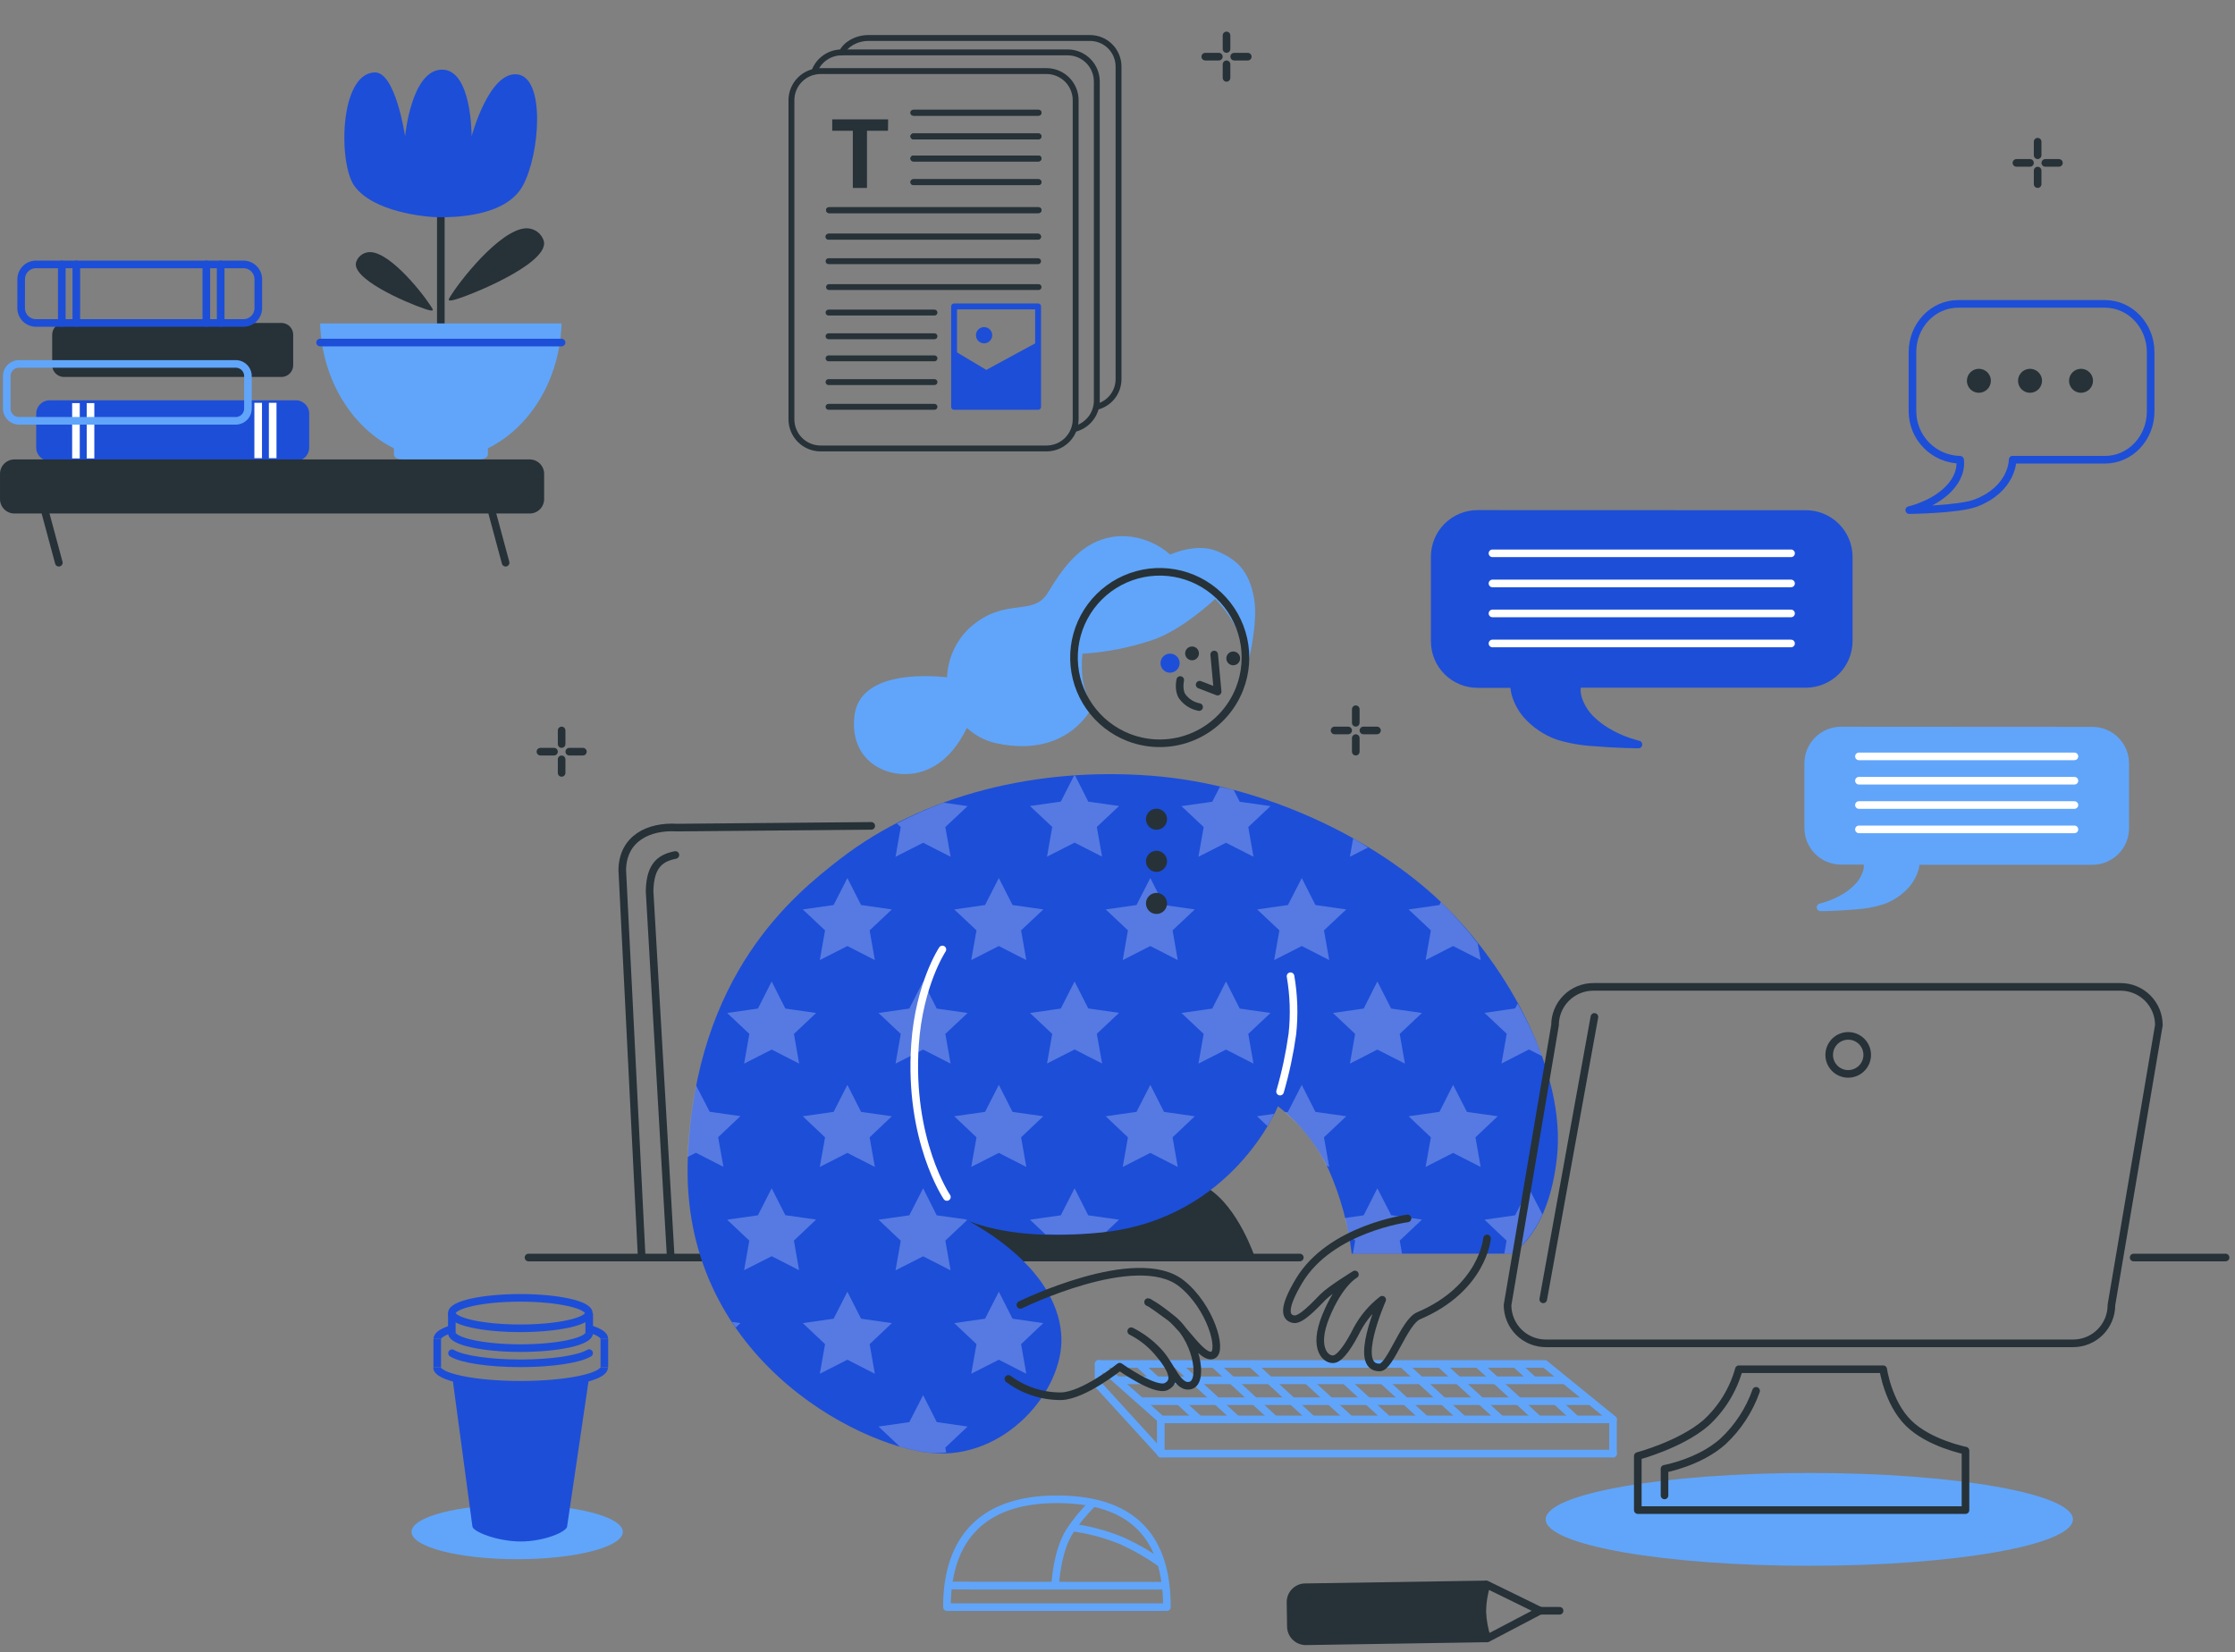 <svg width="353" height="261" viewBox="0 0 353 261" fill="none" xmlns="http://www.w3.org/2000/svg">
<rect x="0" y="0" width="353" height="261" fill="#808080" stroke="none"/>
<g clip-path="url(#clip0_6484_2348)">
<path d="M244.129 239.987C244.129 235.937 262.755 232.656 285.761 232.656C308.768 232.656 327.4 235.937 327.4 239.987C327.4 244.036 308.774 247.323 285.761 247.323C262.749 247.323 244.129 244.03 244.129 239.987Z" fill="#60A5FA"/>
<path d="M83.473 198.629H205.294" stroke="#263238" stroke-width="1.202" stroke-linecap="round" stroke-linejoin="round"/>
<path d="M336.988 198.629H351.511" stroke="#263238" stroke-width="1.202" stroke-linecap="round" stroke-linejoin="round"/>
<path d="M193.719 5.596V7.741" stroke="#263238" stroke-width="1.202" stroke-linecap="round" stroke-linejoin="round"/>
<path d="M193.719 10.156V12.301" stroke="#263238" stroke-width="1.202" stroke-linecap="round" stroke-linejoin="round"/>
<path d="M190.363 8.949H192.508" stroke="#263238" stroke-width="1.202" stroke-linecap="round" stroke-linejoin="round"/>
<path d="M194.93 8.949H197.075" stroke="#263238" stroke-width="1.202" stroke-linecap="round" stroke-linejoin="round"/>
<path d="M321.828 22.383V24.522" stroke="#263238" stroke-width="1.202" stroke-linecap="round" stroke-linejoin="round"/>
<path d="M321.828 26.943V29.082" stroke="#263238" stroke-width="1.202" stroke-linecap="round" stroke-linejoin="round"/>
<path d="M318.477 25.73H320.622" stroke="#263238" stroke-width="1.202" stroke-linecap="round" stroke-linejoin="round"/>
<path d="M323.035 25.73H325.192" stroke="#263238" stroke-width="1.202" stroke-linecap="round" stroke-linejoin="round"/>
<path d="M88.703 115.377V117.522" stroke="#263238" stroke-width="1.202" stroke-linecap="round" stroke-linejoin="round"/>
<path d="M88.703 119.936V122.081" stroke="#263238" stroke-width="1.202" stroke-linecap="round" stroke-linejoin="round"/>
<path d="M85.356 118.729H87.501" stroke="#263238" stroke-width="1.202" stroke-linecap="round" stroke-linejoin="round"/>
<path d="M89.914 118.729H92.065" stroke="#263238" stroke-width="1.202" stroke-linecap="round" stroke-linejoin="round"/>
<path d="M214.133 112.023V114.168" stroke="#263238" stroke-width="1.202" stroke-linecap="round" stroke-linejoin="round"/>
<path d="M214.133 116.582V118.727" stroke="#263238" stroke-width="1.202" stroke-linecap="round" stroke-linejoin="round"/>
<path d="M210.785 115.377H212.93" stroke="#263238" stroke-width="1.202" stroke-linecap="round" stroke-linejoin="round"/>
<path d="M215.34 115.377H217.485" stroke="#263238" stroke-width="1.202" stroke-linecap="round" stroke-linejoin="round"/>
<path d="M233.36 80.572C232.392 80.572 231.433 80.762 230.539 81.133C229.644 81.503 228.832 82.047 228.148 82.733C227.464 83.418 226.922 84.232 226.554 85.127C226.185 86.023 225.997 86.982 226 87.951V101.283C225.999 102.25 226.189 103.208 226.559 104.101C226.928 104.994 227.47 105.806 228.154 106.49C228.838 107.173 229.649 107.715 230.543 108.085C231.436 108.455 232.394 108.645 233.36 108.644H238.564C238.59 109.011 238.652 109.376 238.75 109.731C239.113 111.03 239.753 112.235 240.625 113.264C242.033 114.865 243.823 116.085 245.828 116.809C247.761 117.405 249.762 117.758 251.782 117.861C253.296 117.999 254.907 118.083 256.529 118.143L258.71 118.197C258.869 118.215 259.029 118.168 259.154 118.068C259.279 117.968 259.359 117.822 259.377 117.662C259.395 117.503 259.348 117.343 259.248 117.218C259.147 117.093 259.002 117.013 258.842 116.995L258.446 116.881C258.121 116.791 257.749 116.677 257.358 116.545C256.218 116.152 255.122 115.641 254.09 115.019C253.275 114.54 252.518 113.967 251.836 113.312C250.91 112.449 250.219 111.363 249.83 110.158C249.676 109.66 249.619 109.138 249.661 108.62H285.219C287.174 108.621 289.048 107.847 290.432 106.467C291.816 105.087 292.594 103.214 292.598 101.259V87.951C292.594 85.996 291.816 84.123 290.432 82.743C289.048 81.363 287.174 80.589 285.219 80.59L233.36 80.572Z" fill="#1D4ED8"/>
<path d="M290.772 114.789C289.239 114.789 287.769 115.398 286.685 116.482C285.601 117.566 284.992 119.036 284.992 120.569V130.784C284.992 132.317 285.601 133.788 286.685 134.873C287.769 135.958 289.239 136.568 290.772 136.57H294.377C294.396 136.904 294.357 137.24 294.263 137.561C293.972 138.46 293.455 139.269 292.761 139.91C292.251 140.408 291.684 140.843 291.073 141.208C290.29 141.679 289.46 142.068 288.597 142.368C288.297 142.476 287.996 142.566 287.768 142.632L287.468 142.71C287.389 142.72 287.313 142.745 287.243 142.785C287.174 142.824 287.114 142.877 287.065 142.939C287.016 143.002 286.98 143.074 286.959 143.151C286.938 143.227 286.932 143.307 286.942 143.386C286.952 143.465 286.977 143.541 287.016 143.61C287.056 143.68 287.108 143.74 287.171 143.789C287.234 143.838 287.306 143.874 287.382 143.895C287.459 143.916 287.539 143.922 287.618 143.912C287.702 143.912 288.82 143.912 289.27 143.876C290.514 143.834 291.77 143.756 292.935 143.654C294.49 143.57 296.028 143.292 297.514 142.824C299.071 142.27 300.461 141.327 301.551 140.085C302.236 139.281 302.742 138.341 303.036 137.327C303.094 137.086 303.132 136.841 303.15 136.594H330.488C332.022 136.592 333.492 135.982 334.576 134.897C335.659 133.812 336.268 132.341 336.268 130.808V120.593C336.268 119.06 335.659 117.59 334.575 116.506C333.491 115.422 332.021 114.813 330.488 114.813L290.772 114.789Z" fill="#60A5FA"/>
<path d="M317.951 72.617H332.467C336.457 72.617 339.677 69.204 339.677 64.992V55.619C339.677 51.413 336.445 48 332.467 48H309.269C305.279 48 302.059 51.413 302.059 55.619V64.992C302.071 66.991 302.862 68.906 304.265 70.33C305.668 71.754 307.571 72.574 309.569 72.617" stroke="#1D4ED8" stroke-width="1.202" stroke-linecap="round" stroke-linejoin="round"/>
<path d="M309.58 72.761C309.58 72.761 310.049 74.978 307.615 77.376C305.182 79.773 301.547 80.572 301.547 80.572C301.547 80.572 309.358 80.494 312.086 79.449C317.914 77.19 317.884 72.617 317.884 72.617" stroke="#1D4ED8" stroke-width="1.202" stroke-linecap="round" stroke-linejoin="round"/>
<path d="M330.574 60.148C330.574 59.774 330.463 59.408 330.255 59.097C330.047 58.786 329.752 58.543 329.406 58.4C329.06 58.257 328.68 58.219 328.312 58.292C327.945 58.365 327.608 58.545 327.343 58.81C327.079 59.075 326.898 59.412 326.825 59.779C326.752 60.146 326.79 60.527 326.933 60.873C327.076 61.219 327.319 61.514 327.63 61.722C327.941 61.93 328.307 62.041 328.682 62.041C329.183 62.04 329.664 61.84 330.018 61.485C330.373 61.13 330.573 60.65 330.574 60.148Z" fill="#263238"/>
<path d="M322.52 60.148C322.52 59.774 322.409 59.408 322.201 59.097C321.993 58.786 321.697 58.543 321.351 58.4C321.005 58.257 320.625 58.219 320.258 58.292C319.891 58.365 319.553 58.545 319.289 58.81C319.024 59.075 318.844 59.412 318.771 59.779C318.698 60.146 318.735 60.527 318.878 60.873C319.022 61.219 319.264 61.514 319.576 61.722C319.887 61.93 320.253 62.041 320.627 62.041C321.129 62.04 321.609 61.84 321.964 61.485C322.318 61.13 322.518 60.65 322.52 60.148Z" fill="#263238"/>
<path d="M314.442 60.148C314.442 59.774 314.331 59.408 314.123 59.097C313.915 58.786 313.619 58.543 313.273 58.4C312.927 58.257 312.547 58.219 312.18 58.292C311.813 58.365 311.475 58.545 311.211 58.81C310.946 59.075 310.766 59.412 310.693 59.779C310.62 60.146 310.657 60.527 310.8 60.873C310.944 61.219 311.186 61.514 311.497 61.722C311.809 61.93 312.175 62.041 312.549 62.041C313.05 62.04 313.531 61.84 313.885 61.485C314.24 61.13 314.44 60.65 314.442 60.148Z" fill="#263238"/>
<path d="M235.723 87.398H282.883" stroke="white" stroke-width="1.202" stroke-linecap="round" stroke-linejoin="round"/>
<path d="M235.723 92.156H282.883" stroke="white" stroke-width="1.202" stroke-linecap="round" stroke-linejoin="round"/>
<path d="M235.723 96.893H282.883" stroke="white" stroke-width="1.202" stroke-linecap="round" stroke-linejoin="round"/>
<path d="M235.723 101.637H282.883" stroke="white" stroke-width="1.202" stroke-linecap="round" stroke-linejoin="round"/>
<path d="M293.602 119.473H327.639" stroke="white" stroke-width="1.202" stroke-linecap="round" stroke-linejoin="round"/>
<path d="M293.602 123.316H327.639" stroke="white" stroke-width="1.202" stroke-linecap="round" stroke-linejoin="round"/>
<path d="M293.602 127.156H327.639" stroke="white" stroke-width="1.202" stroke-linecap="round" stroke-linejoin="round"/>
<path d="M293.602 131.002H327.639" stroke="white" stroke-width="1.202" stroke-linecap="round" stroke-linejoin="round"/>
<path d="M140.251 20.657H136.933V29.686H134.698V20.657H131.445V18.85H140.274L140.251 20.657Z" fill="#263238"/>
<path d="M125 15.832C125 14.611 125.485 13.44 126.347 12.577C127.21 11.713 128.38 11.228 129.6 11.227H165.287C166.508 11.227 167.68 11.712 168.543 12.575C169.407 13.439 169.892 14.61 169.892 15.832V66.23C169.892 67.451 169.407 68.622 168.543 69.486C167.68 70.349 166.508 70.835 165.287 70.835H129.6C128.38 70.833 127.21 70.348 126.347 69.484C125.485 68.621 125 67.45 125 66.23V15.832Z" stroke="#263238" stroke-width="0.929" stroke-linecap="round" stroke-linejoin="round"/>
<path d="M128.621 11.291C128.946 10.406 129.534 9.643 130.307 9.103C131.08 8.564 132 8.275 132.943 8.275H168.634C169.854 8.277 171.024 8.762 171.887 9.626C172.75 10.489 173.234 11.66 173.234 12.88V63.279C173.234 64.308 172.889 65.308 172.254 66.118C171.618 66.928 170.73 67.502 169.731 67.749" stroke="#263238" stroke-width="0.929" stroke-linecap="round" stroke-linejoin="round"/>
<path d="M132.961 8.277C133.607 6.98 135.252 6 137.194 6H172.156C173.351 6 174.498 6.475 175.343 7.32C176.188 8.165 176.663 9.312 176.663 10.507V59.883C176.664 60.891 176.327 61.871 175.705 62.664C175.083 63.458 174.213 64.02 173.234 64.26" stroke="#263238" stroke-width="0.929" stroke-linecap="round" stroke-linejoin="round"/>
<path d="M150.77 55.433L155.779 58.425L160.305 55.967L163.879 54.029L163.911 64.145L150.668 64.108L150.77 55.433Z" fill="#1D4ED8"/>
<path d="M150.691 48.398H163.958V64.262H150.691V48.398Z" stroke="#1D4ED8" stroke-width="0.929" stroke-linecap="round" stroke-linejoin="round"/>
<path d="M154.145 52.947C154.145 52.693 154.22 52.445 154.361 52.234C154.502 52.023 154.702 51.859 154.936 51.762C155.171 51.665 155.428 51.639 155.677 51.689C155.926 51.738 156.155 51.86 156.334 52.04C156.513 52.219 156.635 52.448 156.685 52.696C156.734 52.945 156.709 53.203 156.612 53.437C156.515 53.672 156.35 53.872 156.14 54.013C155.929 54.154 155.681 54.229 155.427 54.229C155.087 54.229 154.761 54.094 154.52 53.853C154.28 53.613 154.145 53.287 154.145 52.947Z" fill="#1D4ED8"/>
<path d="M130.938 33.195H164.027" stroke="#263238" stroke-width="0.929" stroke-linecap="round" stroke-linejoin="round"/>
<path d="M130.863 37.387H163.957" stroke="#263238" stroke-width="0.929" stroke-linecap="round" stroke-linejoin="round"/>
<path d="M130.938 45.344H164.027" stroke="#263238" stroke-width="0.929" stroke-linecap="round" stroke-linejoin="round"/>
<path d="M130.938 33.195H164.027" stroke="#263238" stroke-width="0.929" stroke-linecap="round" stroke-linejoin="round"/>
<path d="M130.863 37.387H163.957" stroke="#263238" stroke-width="0.929" stroke-linecap="round" stroke-linejoin="round"/>
<path d="M144.266 25.035H164.023" stroke="#263238" stroke-width="0.929" stroke-linecap="round" stroke-linejoin="round"/>
<path d="M144.266 28.773H164.023" stroke="#263238" stroke-width="0.929" stroke-linecap="round" stroke-linejoin="round"/>
<path d="M144.266 25.035H164.023" stroke="#263238" stroke-width="0.929" stroke-linecap="round" stroke-linejoin="round"/>
<path d="M144.266 28.773H164.023" stroke="#263238" stroke-width="0.929" stroke-linecap="round" stroke-linejoin="round"/>
<path d="M144.266 17.805H164.023" stroke="#263238" stroke-width="0.929" stroke-linecap="round" stroke-linejoin="round"/>
<path d="M144.266 21.543H164.023" stroke="#263238" stroke-width="0.929" stroke-linecap="round" stroke-linejoin="round"/>
<path d="M144.266 17.805H164.023" stroke="#263238" stroke-width="0.929" stroke-linecap="round" stroke-linejoin="round"/>
<path d="M144.266 21.543H164.023" stroke="#263238" stroke-width="0.929" stroke-linecap="round" stroke-linejoin="round"/>
<path d="M130.863 56.602H147.591" stroke="#263238" stroke-width="0.929" stroke-linecap="round" stroke-linejoin="round"/>
<path d="M130.863 60.353H147.591" stroke="#263238" stroke-width="0.929" stroke-linecap="round" stroke-linejoin="round"/>
<path d="M130.863 64.26H147.591" stroke="#263238" stroke-width="0.929" stroke-linecap="round" stroke-linejoin="round"/>
<path d="M130.863 49.371H147.591" stroke="#263238" stroke-width="0.929" stroke-linecap="round" stroke-linejoin="round"/>
<path d="M130.863 53.115H147.591" stroke="#263238" stroke-width="0.929" stroke-linecap="round" stroke-linejoin="round"/>
<path d="M130.863 41.254H163.957" stroke="#263238" stroke-width="0.929" stroke-linecap="round" stroke-linejoin="round"/>
<path d="M186.281 221.346L189.514 224.308" stroke="#60A5FA" stroke-width="1.202" stroke-linejoin="round"/>
<path d="M179.793 215.381L182.563 217.916" stroke="#60A5FA" stroke-width="1.202" stroke-linejoin="round"/>
<path d="M185.75 215.393L195.364 224.231" stroke="#60A5FA" stroke-width="1.202" stroke-linejoin="round"/>
<path d="M191.727 215.414L201.286 224.192" stroke="#60A5FA" stroke-width="1.202" stroke-linejoin="round"/>
<path d="M197.488 215.242L207.102 224.075" stroke="#60A5FA" stroke-width="1.202" stroke-linejoin="round"/>
<path d="M206.336 217.891L213.15 224.133" stroke="#60A5FA" stroke-width="1.202" stroke-linejoin="round"/>
<path d="M212.277 217.879L218.947 223.996" stroke="#60A5FA" stroke-width="1.202" stroke-linejoin="round"/>
<path d="M218.312 217.951L225.006 224.086" stroke="#60A5FA" stroke-width="1.202" stroke-linejoin="round"/>
<path d="M221.492 215.414L231.034 224.156" stroke="#60A5FA" stroke-width="1.202" stroke-linejoin="round"/>
<path d="M227.516 215.477L236.877 224.039" stroke="#60A5FA" stroke-width="1.202" stroke-linejoin="round"/>
<path d="M233.578 215.58L242.879 224.106" stroke="#60A5FA" stroke-width="1.202" stroke-linejoin="round"/>
<path d="M245.793 221.322L248.755 224.032" stroke="#60A5FA" stroke-width="1.202" stroke-linejoin="round"/>
<path d="M239.367 215.422L242.113 217.939" stroke="#60A5FA" stroke-width="1.202" stroke-linejoin="round"/>
<path d="M176.488 218.023H247.124" stroke="#60A5FA" stroke-width="1.202" stroke-linejoin="round"/>
<path d="M180.148 221.322H251.198" stroke="#60A5FA" stroke-width="1.202" stroke-linejoin="round"/>
<path d="M173.516 215.439H243.989L254.762 224.194H183.4L173.516 215.439Z" stroke="#60A5FA" stroke-width="1.202" stroke-linecap="round" stroke-linejoin="round"/>
<path d="M254.762 229.602H183.399L173.527 218.787" stroke="#60A5FA" stroke-width="1.202" stroke-linecap="round" stroke-linejoin="round"/>
<path d="M173.516 215.439V218.786" stroke="#60A5FA" stroke-width="1.202" stroke-linecap="round" stroke-linejoin="round"/>
<path d="M183.34 224.193V229.601" stroke="#60A5FA" stroke-width="1.202" stroke-linecap="round" stroke-linejoin="round"/>
<path d="M254.762 224.193V229.601" stroke="#60A5FA" stroke-width="1.202" stroke-linecap="round" stroke-linejoin="round"/>
<path d="M246.323 254.424H243.367" stroke="#263238" stroke-width="1.202" stroke-linecap="round" stroke-linejoin="round"/>
<path d="M234.867 249.66C234.071 252.861 234.122 256.213 235.017 259.388L206.177 259.844C205.395 259.827 204.652 259.502 204.11 258.939C203.567 258.376 203.269 257.622 203.28 256.84L203.226 253.205C203.207 252.818 203.264 252.431 203.394 252.066C203.524 251.701 203.725 251.365 203.985 251.078C204.245 250.791 204.559 250.557 204.91 250.391C205.26 250.225 205.639 250.13 206.026 250.111L234.867 249.66Z" fill="#263238"/>
<path d="M234.798 250.277L243.246 254.411L234.894 258.797C234.431 257.42 234.168 255.983 234.113 254.531C234.134 253.088 234.365 251.655 234.798 250.277Z" stroke="#263238" stroke-width="1.202" stroke-linejoin="round"/>
<path d="M166.929 236.816C153.873 236.816 149.559 244.447 149.559 253.85H184.305C184.305 244.471 180.466 236.816 166.929 236.816Z" stroke="#60A5FA" stroke-width="1.202" stroke-linecap="round" stroke-linejoin="round"/>
<path d="M150.242 250.432L183.889 250.474H154.034L150.242 250.432Z" stroke="#60A5FA" stroke-width="1.202" stroke-linecap="round" stroke-linejoin="round"/>
<path d="M172.38 237.656C171.132 238.911 170.005 240.281 169.015 241.748C166.858 245.065 166.66 250.43 166.66 250.43" stroke="#60A5FA" stroke-width="1.202" stroke-linecap="round" stroke-linejoin="round"/>
<path d="M169.387 241.275C172.109 241.643 174.771 242.366 177.306 243.426C179.413 244.393 181.425 245.555 183.314 246.899" stroke="#60A5FA" stroke-width="1.202" stroke-linejoin="round"/>
<path d="M101.352 198.627L98.281 137.419C98.347 132.474 102.397 130.443 106.963 130.72L137.607 130.449" stroke="#263238" stroke-width="1.202" stroke-linecap="round" stroke-linejoin="round"/>
<path d="M105.938 198.622L102.598 140.755C102.67 136.549 104.436 135.498 106.671 135.047" stroke="#263238" stroke-width="1.202" stroke-linecap="round" stroke-linejoin="round"/>
<path d="M177.671 84.692C177.024 84.67 176.376 84.706 175.736 84.8C171.14 85.533 168.273 88.976 165.522 93.591C163.16 97.544 158.816 94.149 153.186 99.13C150.999 101.17 149.703 103.989 149.581 106.977C146.295 106.629 135.762 106.04 134.951 113.082C134.079 120.701 140.923 123.489 145.844 121.794C149.401 120.592 151.492 117.45 152.718 114.975C154.04 116.206 155.676 117.05 157.446 117.414C168.796 119.817 172.521 111.634 172.521 111.634C171.84 110.407 171.347 109.084 171.061 107.71C170.832 106.237 170.8 104.74 170.965 103.258C174.738 103.025 178.464 102.294 182.045 101.083C186.719 99.527 191.923 94.606 191.923 94.606C193.123 95.818 194.152 97.189 194.981 98.68C195.925 100.465 196.674 102.346 197.216 104.292C197.216 104.292 198.724 98.283 198.081 94.564C197.318 90.196 195.378 88.405 192.331 87.095C188.973 85.641 184.821 87.6 184.821 87.6C182.843 85.838 180.317 84.811 177.671 84.692Z" fill="#60A5FA"/>
<path d="M195.793 108.762C196.763 106.265 196.97 103.536 196.388 100.921C195.806 98.306 194.462 95.922 192.526 94.072C190.59 92.221 188.148 90.985 185.509 90.522C182.871 90.059 180.154 90.389 177.703 91.47C175.252 92.551 173.177 94.334 171.739 96.595C170.302 98.856 169.568 101.492 169.629 104.17C169.689 106.848 170.543 109.448 172.082 111.64C173.621 113.833 175.775 115.52 178.273 116.489C181.621 117.787 185.347 117.702 188.633 116.253C191.918 114.804 194.494 112.109 195.793 108.762Z" stroke="#263238" stroke-width="1.202" stroke-linejoin="round"/>
<path d="M186.275 105.086C186.342 104.795 186.32 104.491 186.214 104.212C186.107 103.933 185.92 103.692 185.677 103.52C185.433 103.347 185.144 103.251 184.846 103.243C184.548 103.235 184.254 103.315 184.001 103.474C183.749 103.633 183.549 103.864 183.428 104.136C183.306 104.409 183.268 104.711 183.319 105.006C183.369 105.3 183.506 105.572 183.711 105.789C183.917 106.005 184.182 106.156 184.473 106.221C184.862 106.304 185.268 106.232 185.605 106.02C185.942 105.808 186.182 105.473 186.275 105.086Z" fill="#1D4ED8"/>
<path d="M189.195 103.785C189.31 103.603 189.368 103.39 189.362 103.175C189.356 102.96 189.287 102.751 189.162 102.576C189.038 102.4 188.864 102.265 188.663 102.189C188.462 102.112 188.242 102.097 188.032 102.145C187.822 102.193 187.632 102.302 187.484 102.459C187.336 102.615 187.238 102.812 187.203 103.024C187.167 103.237 187.195 103.455 187.283 103.651C187.372 103.847 187.516 104.013 187.699 104.127C187.82 104.203 187.954 104.255 188.095 104.279C188.235 104.303 188.379 104.299 188.518 104.267C188.657 104.235 188.789 104.176 188.905 104.094C189.021 104.011 189.12 103.906 189.195 103.785Z" fill="#263238"/>
<path d="M195.699 104.574C195.814 104.392 195.872 104.179 195.866 103.964C195.86 103.749 195.791 103.54 195.666 103.365C195.542 103.189 195.368 103.054 195.167 102.978C194.966 102.901 194.746 102.886 194.536 102.934C194.326 102.982 194.136 103.091 193.988 103.248C193.84 103.404 193.742 103.601 193.706 103.813C193.671 104.026 193.699 104.244 193.787 104.44C193.876 104.636 194.02 104.802 194.203 104.916C194.447 105.069 194.741 105.118 195.022 105.054C195.302 104.99 195.546 104.817 195.699 104.574Z" fill="#263238"/>
<path d="M186.411 107.41C186.411 107.41 186.062 108.972 186.705 109.964C187.34 110.867 188.305 111.484 189.391 111.682" stroke="#263238" stroke-width="1.202" stroke-linecap="round" stroke-linejoin="round"/>
<path d="M191.774 103.385L192.315 109.243L189.473 108.149" stroke="#263238" stroke-width="1.202" stroke-linecap="round" stroke-linejoin="round"/>
<path d="M153.415 185.802C143.453 191.858 143.477 198.624 143.477 198.624H198.214C198.214 198.624 195.594 190.711 190.793 187.694C180.837 181.44 160.565 181.458 153.415 185.802Z" fill="#263238"/>
<path d="M201.844 174.738C201.844 174.738 194.688 192.511 174.061 194.662C156.763 196.465 150.208 191.466 150.208 191.466C150.208 191.466 167.031 198.628 167.632 211.137C168.035 219.591 158.782 230.665 146.999 229.505C135.217 228.346 107.373 214.027 108.635 182.88C109.837 153.847 125.363 141.349 132.669 135.689C145.942 125.421 163.997 121.161 181.794 122.525C199.591 123.889 217.046 132.403 227.59 142.485C238.358 152.795 247.328 169.523 245.916 182.741C244.606 195.017 238.796 198.021 238.796 198.021H213.489C212.944 193.425 211.712 188.937 209.836 184.706C208.002 180.796 205.262 177.379 201.844 174.738Z" fill="#1D4ED8"/>
<path opacity="0.25" d="M169.647 122.504L167.544 126.62L162.678 127.311L166.193 130.615L165.369 135.308L169.726 133.097L174.064 135.308L173.234 130.615L176.749 127.311L171.883 126.62L169.804 122.504H169.647ZM192.666 124.306L191.464 126.638L186.597 127.329L190.112 130.633L189.283 135.326L193.639 133.115L197.977 135.326L197.154 130.633L200.663 127.329L195.802 126.638L194.859 124.793C194.138 124.583 193.399 124.457 192.666 124.288V124.306ZM149.044 126.788C146.519 127.727 144.055 128.823 141.666 130.069L142.267 130.633L141.444 135.326L145.8 133.115L150.138 135.326L149.309 130.633L152.824 127.329L149.044 126.788ZM213.713 132.454L213.209 135.326L216.063 133.866C215.282 133.373 214.518 132.868 213.713 132.436V132.454ZM133.837 138.691L131.662 142.951L126.795 143.648L130.31 146.952L129.481 151.645L133.837 149.428L138.175 151.645L137.352 146.952L140.861 143.648L136 142.951L133.837 138.691ZM157.757 138.691L155.582 142.951L150.721 143.648L154.23 146.952L153.401 151.645L157.757 149.428L162.095 151.645L161.272 146.952L164.781 143.648L159.92 142.951L157.757 138.691ZM181.682 138.691L179.501 142.951L174.64 143.648L178.149 146.952L177.326 151.645L181.682 149.428L186.02 151.645L185.197 146.952L188.706 143.648L183.845 142.951L181.682 138.691ZM205.602 138.691L203.421 142.951L198.56 143.648L202.069 146.952L201.246 151.645L205.602 149.428L209.94 151.645L209.111 146.952L212.626 143.648L207.759 142.951L205.602 138.691ZM227.569 142.482L227.347 142.951L222.48 143.648L225.995 146.952L225.165 151.645L229.504 149.428L233.86 151.645L233.391 149.001C231.608 146.698 229.669 144.519 227.587 142.482H227.569ZM121.88 155.028L119.705 159.306L114.844 160.003L118.353 163.307L117.53 168L121.886 165.783L126.218 168L125.395 163.307L128.904 160.003L124.037 159.306L121.88 155.028ZM145.8 155.028L143.619 159.306L138.758 160.003L142.267 163.307L141.444 168L145.8 165.783L150.138 168L149.309 163.307L152.824 160.003L147.945 159.306L145.8 155.028ZM169.72 155.028L167.544 159.306L162.678 160.003L166.193 163.307L165.369 167.982L169.726 165.765L174.064 167.982L173.234 163.289L176.749 159.985L171.883 159.288L169.72 155.028ZM193.639 155.028L191.464 159.306L186.597 160.003L190.112 163.307L189.283 168L193.639 165.783L197.977 168L197.154 163.307L200.663 160.003L195.802 159.306L193.639 155.028ZM217.541 155.028L215.384 159.306L210.523 160.003L214.032 163.307L213.209 168L217.541 165.783L221.897 168L221.074 163.307L224.583 160.003L219.722 159.306L217.541 155.028ZM239.7 158.519L239.303 159.288L234.467 159.985L237.975 163.289L237.152 167.982L241.49 165.765L243.551 166.816C242.486 163.954 241.198 161.18 239.7 158.519ZM133.837 171.359L131.662 175.625L126.795 176.316L130.31 179.644L129.481 184.319L133.837 182.102L138.175 184.319L137.352 179.644L140.861 176.316L136 175.625L133.837 171.359ZM157.757 171.359L155.582 175.625L150.721 176.316L154.23 179.644L153.401 184.319L157.757 182.102L162.095 184.319L161.272 179.644L164.781 176.316L159.92 175.625L157.757 171.359ZM181.682 171.359L179.501 175.625L174.64 176.316L178.149 179.644L177.326 184.319L181.682 182.102L186.02 184.319L185.197 179.644L188.706 176.316L183.845 175.625L181.682 171.359ZM205.602 171.359L203.421 175.625L202.916 175.697C205.683 177.98 207.92 180.838 209.471 184.072L209.94 184.319L209.111 179.644L212.626 176.316L207.759 175.625L205.602 171.359ZM229.504 171.359L227.347 175.625L222.48 176.316L225.995 179.644L225.165 184.319L229.504 182.102L233.86 184.319L233.037 179.644L236.545 176.316L231.685 175.625L229.504 171.359ZM109.935 171.437C109.203 175.164 108.757 178.943 108.602 182.739L109.917 182.084L114.256 184.301L113.426 179.626L116.941 176.298L112.092 175.607L109.935 171.437ZM201.21 175.943L198.542 176.316L200.176 177.86C200.566 177.243 200.917 176.603 201.228 175.943H201.21ZM121.88 187.696L119.705 191.962L114.838 192.653L118.347 195.957L117.524 200.632L121.88 198.421L126.212 200.632L125.389 195.957L128.898 192.635L124.037 191.944L121.88 187.696ZM145.8 187.696L143.619 191.962L138.758 192.653L142.267 195.975L141.444 200.65L145.8 198.439L150.138 200.65L149.309 195.957L152.746 192.713C152.607 192.635 152.631 192.665 152.499 192.598L147.945 191.962L145.8 187.696ZM169.72 187.696L167.544 191.962L162.678 192.653L165.117 194.966C168.101 195.072 171.088 194.972 174.058 194.665C174.292 194.635 174.502 194.581 174.731 194.551L176.743 192.653L171.877 191.962L169.72 187.696ZM217.541 187.696L215.384 191.962L212.416 192.388C212.716 193.632 212.848 194.107 213.016 195.002L214.038 195.957L213.683 198.006H221.434L221.08 195.957L224.589 192.635L219.728 191.944L217.541 187.696ZM241.466 187.696L239.303 191.962L234.467 192.653L237.951 195.957L237.597 198.006H238.799C238.799 198.006 241.454 196.54 243.605 191.811L241.466 187.696ZM133.837 204.033L131.662 208.293L126.795 208.99L130.31 212.312L129.481 216.987L133.837 214.77L138.175 216.987L137.352 212.312L140.861 208.99L136 208.293L133.837 204.033ZM157.757 204.033L155.582 208.293L150.721 208.99L154.23 212.312L153.401 216.987L157.757 214.77L162.095 216.987L161.272 212.312L164.781 208.99L159.92 208.293L157.757 204.033ZM115.607 208.803C115.8 209.098 116.004 209.404 116.208 209.686L116.941 208.99L115.607 208.803ZM145.8 220.37L143.619 224.63L138.758 225.326L142.099 228.481C143.687 228.964 145.316 229.302 146.966 229.49C147.791 229.533 148.618 229.515 149.441 229.436L149.309 228.649L152.824 225.326L147.957 224.63L145.8 220.37Z" fill="white"/>
<path d="M180.996 136.047C180.996 135.718 181.094 135.396 181.277 135.122C181.46 134.848 181.72 134.635 182.025 134.509C182.329 134.383 182.664 134.351 182.987 134.415C183.31 134.48 183.607 134.639 183.839 134.872C184.072 135.106 184.23 135.403 184.294 135.726C184.357 136.049 184.323 136.384 184.196 136.688C184.069 136.992 183.855 137.252 183.581 137.434C183.306 137.616 182.984 137.713 182.654 137.711C182.436 137.711 182.22 137.668 182.018 137.585C181.817 137.501 181.634 137.378 181.48 137.224C181.326 137.069 181.204 136.885 181.121 136.684C181.038 136.482 180.995 136.265 180.996 136.047Z" fill="#263238"/>
<path d="M180.996 129.403C180.995 129.073 181.092 128.75 181.274 128.476C181.457 128.201 181.716 127.987 182.021 127.86C182.325 127.734 182.66 127.7 182.984 127.764C183.307 127.828 183.604 127.987 183.837 128.22C184.07 128.453 184.229 128.75 184.293 129.074C184.357 129.397 184.324 129.732 184.197 130.036C184.07 130.341 183.856 130.601 183.581 130.783C183.307 130.966 182.984 131.062 182.654 131.061C182.215 131.061 181.793 130.886 181.482 130.575C181.171 130.264 180.996 129.843 180.996 129.403Z" fill="#263238"/>
<path d="M180.996 142.699C180.996 142.37 181.094 142.048 181.277 141.774C181.46 141.5 181.72 141.287 182.025 141.161C182.329 141.035 182.664 141.003 182.987 141.068C183.31 141.132 183.607 141.291 183.839 141.525C184.072 141.758 184.23 142.055 184.294 142.378C184.357 142.702 184.323 143.037 184.196 143.341C184.069 143.645 183.855 143.904 183.581 144.086C183.306 144.268 182.984 144.365 182.654 144.364C182.436 144.364 182.22 144.321 182.018 144.237C181.817 144.153 181.634 144.031 181.48 143.876C181.326 143.721 181.204 143.538 181.121 143.336C181.038 143.134 180.995 142.918 180.996 142.699Z" fill="#263238"/>
<path d="M148.844 149.971C148.844 149.971 145.173 155.486 144.518 164.992C143.479 180.121 149.553 189.068 149.553 189.068" stroke="white" stroke-width="1.202" stroke-linecap="round" stroke-linejoin="round"/>
<path d="M203.828 154.195C204.35 157.205 204.449 160.273 204.123 163.31C203.694 166.389 203.044 169.434 202.176 172.419" stroke="white" stroke-width="1.202" stroke-linecap="round" stroke-linejoin="round"/>
<path d="M222.308 192.453C222.308 192.453 210.147 194.039 205.196 202.277C202.594 206.615 202.919 208.135 204.349 208.376C205.472 208.562 207.677 206.176 208.975 204.849C210.177 203.647 213.998 201.304 213.998 201.304C213.998 201.304 211.595 202.571 209.42 207.865C207.245 213.158 209.54 214.973 210.772 214.666C211.811 214.402 213.175 212.317 214.329 210.004C215.308 208.172 216.663 206.569 218.306 205.299C218.306 205.299 213.499 216.114 217.928 215.994C219.586 215.958 221.791 208.784 224.05 207.835C234.217 203.515 234.866 195.614 234.866 195.614" stroke="#263238" stroke-width="1.202" stroke-linecap="round" stroke-linejoin="round"/>
<path d="M159.27 217.805C161.679 219.605 164.613 220.565 167.621 220.538C171.19 220.43 176.85 215.876 176.85 215.876C176.85 215.876 182.456 219.871 184.211 219C185.965 218.129 185.1 216.164 182.781 213.472C181.626 212.151 180.229 211.064 178.665 210.27C180.22 211.052 181.628 212.097 182.829 213.358C185.034 215.587 185.965 219.469 188.086 218.814C190.207 218.159 188.993 211.147 184.841 208.095C180.942 205.217 181.333 205.691 181.333 205.691C181.333 205.691 182.3 206.046 184.847 208.095C187.179 209.976 189.949 214.74 191.559 214.049C193.169 213.358 191.18 206.346 186.602 202.717C179.518 197.093 161.162 206.112 161.162 206.112" stroke="#263238" stroke-width="1.202" stroke-linecap="round" stroke-linejoin="round"/>
<path d="M245.604 161.929C245.603 161.135 245.759 160.348 246.062 159.614C246.366 158.88 246.811 158.213 247.372 157.651C247.934 157.09 248.6 156.644 249.334 156.34C250.068 156.035 250.854 155.879 251.649 155.879H334.932C335.726 155.879 336.512 156.035 337.246 156.34C337.98 156.644 338.646 157.09 339.208 157.651C339.769 158.213 340.214 158.88 340.518 159.614C340.821 160.348 340.977 161.135 340.976 161.929L333.484 206.104C333.488 206.901 333.334 207.691 333.032 208.428C332.729 209.166 332.284 209.836 331.722 210.401C331.16 210.966 330.492 211.415 329.755 211.721C329.019 212.027 328.23 212.184 327.433 212.184H244.15C243.356 212.184 242.569 212.028 241.835 211.723C241.102 211.419 240.435 210.973 239.874 210.412C239.312 209.85 238.867 209.183 238.564 208.449C238.26 207.714 238.105 206.928 238.105 206.134L245.604 161.929Z" stroke="#263238" stroke-width="1.202" stroke-linejoin="round"/>
<path d="M251.824 160.625L243.742 205.232" stroke="#263238" stroke-width="1.202" stroke-linecap="round" stroke-linejoin="round"/>
<path d="M288.906 166.621C288.906 166.027 289.082 165.446 289.413 164.952C289.743 164.458 290.212 164.073 290.761 163.846C291.31 163.618 291.914 163.559 292.497 163.675C293.079 163.791 293.615 164.077 294.035 164.497C294.455 164.917 294.741 165.453 294.857 166.035C294.973 166.618 294.913 167.222 294.686 167.771C294.459 168.32 294.074 168.789 293.58 169.119C293.085 169.449 292.505 169.626 291.91 169.626C291.114 169.626 290.35 169.309 289.786 168.746C289.223 168.182 288.906 167.418 288.906 166.621Z" stroke="#263238" stroke-width="1.202" stroke-linejoin="round"/>
<path d="M274.646 216.275C273.738 219.54 271.929 222.482 269.425 224.765C265.435 228.196 258.676 229.987 258.676 229.987V238.525H310.433V229.127C310.433 229.127 304.652 227.98 301.42 224.765C298.187 221.551 297.436 216.275 297.436 216.275H274.646Z" stroke="#263238" stroke-width="1.202" stroke-linejoin="round"/>
<path d="M277.361 219.684C276.284 222.731 274.489 225.474 272.127 227.681C268.372 231.028 262.898 232.001 262.898 232.001V236.207" stroke="#263238" stroke-width="1.202" stroke-linecap="round" stroke-linejoin="round"/>
</g>
<path d="M65 241.964C65 239.561 72.469 237.65 81.686 237.65C90.902 237.65 98.371 239.579 98.371 241.964C98.371 244.35 90.902 246.279 81.686 246.279C72.469 246.279 65 244.35 65 241.964Z" fill="#60A5FA"/>
<path d="M71.418 217.324C74.975 218.161 78.61 218.616 82.263 218.682C85.907 218.62 89.533 218.164 93.078 217.324L89.576 241.076C89.576 241.929 85.97 243.479 82.251 243.479C78.532 243.479 74.609 241.905 74.609 241.076L71.418 217.324Z" fill="#1D4ED8"/>
<path d="M95.425 215.977C95.425 217.497 89.518 218.728 82.206 218.728C74.894 218.728 69.023 217.497 69.023 215.977" stroke="#1D4ED8" stroke-width="1.202" stroke-linejoin="round"/>
<path d="M93.047 213.729C91.497 214.666 87.231 215.339 82.232 215.339C77.233 215.339 72.955 214.69 71.398 213.741" stroke="#1D4ED8" stroke-width="1.202" stroke-linecap="round" stroke-linejoin="round"/>
<path d="M93.266 209.945C94.648 210.378 95.453 210.901 95.453 211.459" stroke="#1D4ED8" stroke-width="1.202" stroke-linejoin="round"/>
<path d="M69.078 211.459C69.078 210.858 70.07 210.257 71.74 209.807" stroke="#1D4ED8" stroke-width="1.202" stroke-linejoin="round"/>
<path d="M93.066 210.535C93.066 211.869 88.205 212.939 82.215 212.939C76.224 212.939 71.363 211.857 71.363 210.535" stroke="#1D4ED8" stroke-width="1.202" stroke-linejoin="round"/>
<path d="M71.363 207.403C71.363 206.07 76.218 205 82.178 205C88.139 205 92.994 206.082 92.994 207.403C92.994 208.725 88.139 209.807 82.178 209.807C76.218 209.807 71.363 208.737 71.363 207.403Z" stroke="#1D4ED8" stroke-width="1.202" stroke-linejoin="round"/>
<path d="M71.363 207.404V210.535" stroke="#1D4ED8" stroke-width="1.202" stroke-linejoin="round"/>
<path d="M93.062 207.434V210.564" stroke="#1D4ED8" stroke-width="1.202" stroke-linejoin="round"/>
<path d="M69.059 211.457V215.975" stroke="#1D4ED8" stroke-width="1.202" stroke-linejoin="round"/>
<path d="M95.453 211.457V215.975" stroke="#1D4ED8" stroke-width="1.202" stroke-linejoin="round"/>
<path d="M5.721 65.43C5.696 64.873 5.893 64.329 6.268 63.917C6.643 63.505 7.165 63.258 7.722 63.23H46.837C47.393 63.258 47.916 63.505 48.29 63.917C48.665 64.329 48.862 64.873 48.837 65.43V70.609C48.862 71.165 48.665 71.709 48.29 72.121C47.916 72.533 47.393 72.78 46.837 72.808H7.722C7.165 72.78 6.643 72.533 6.268 72.121C5.893 71.709 5.696 71.165 5.721 70.609V65.43Z" fill="#1D4ED8"/>
<path d="M11.996 64.277V71.806" stroke="white" stroke-width="1.202" stroke-linecap="square" stroke-linejoin="round"/>
<path d="M14.297 64.277V71.806" stroke="white" stroke-width="1.202" stroke-linecap="square" stroke-linejoin="round"/>
<path d="M40.777 64.225V71.771" stroke="white" stroke-width="1.202" stroke-linecap="square" stroke-linejoin="round"/>
<path d="M43.07 64.225V71.771" stroke="white" stroke-width="1.202" stroke-linecap="square" stroke-linejoin="round"/>
<path d="M8.241 52.974C8.216 52.48 8.388 51.996 8.719 51.628C9.05 51.26 9.513 51.038 10.007 51.01H44.544C45.038 51.038 45.501 51.26 45.832 51.628C46.163 51.996 46.335 52.48 46.31 52.974V57.583C46.333 58.076 46.16 58.559 45.83 58.926C45.499 59.292 45.037 59.514 44.544 59.542H10.007C9.514 59.514 9.052 59.292 8.721 58.926C8.39 58.559 8.218 58.076 8.241 57.583V52.974Z" fill="#263238"/>
<path d="M1.068 59.543C1.033 59.037 1.198 58.537 1.529 58.151C1.859 57.766 2.328 57.525 2.834 57.482H37.395C37.901 57.525 38.369 57.766 38.7 58.151C39.03 58.537 39.196 59.037 39.161 59.543V64.398C39.198 64.906 39.033 65.407 38.702 65.794C38.371 66.181 37.902 66.422 37.395 66.465H2.834C2.327 66.422 1.857 66.181 1.526 65.794C1.196 65.407 1.031 64.906 1.068 64.398V59.543Z" stroke="#60A5FA" stroke-width="1.202" stroke-linecap="round" stroke-linejoin="round"/>
<path d="M3.346 44.06C3.352 43.751 3.419 43.446 3.544 43.164C3.668 42.881 3.847 42.626 4.07 42.412C4.294 42.199 4.557 42.032 4.845 41.921C5.133 41.81 5.441 41.757 5.749 41.764H38.393C38.702 41.757 39.009 41.811 39.296 41.922C39.584 42.034 39.847 42.201 40.07 42.414C40.294 42.627 40.473 42.882 40.597 43.165C40.722 43.447 40.789 43.751 40.797 44.06V48.716C40.789 49.025 40.722 49.329 40.597 49.611C40.473 49.894 40.294 50.149 40.07 50.362C39.847 50.575 39.584 50.742 39.296 50.853C39.009 50.965 38.702 51.019 38.393 51.011H5.743C5.434 51.019 5.127 50.966 4.839 50.855C4.551 50.744 4.288 50.577 4.064 50.364C3.841 50.15 3.662 49.895 3.538 49.612C3.413 49.33 3.346 49.025 3.34 48.716L3.346 44.06Z" stroke="#1D4ED8" stroke-width="1.202" stroke-linecap="round" stroke-linejoin="round"/>
<path d="M9.762 41.764V51.011" stroke="#1D4ED8" stroke-width="1.202" stroke-linecap="round" stroke-linejoin="round"/>
<path d="M12.055 41.764V51.011" stroke="#1D4ED8" stroke-width="1.202" stroke-linecap="round" stroke-linejoin="round"/>
<path d="M32.586 41.764V51.011" stroke="#1D4ED8" stroke-width="1.202" stroke-linecap="round" stroke-linejoin="round"/>
<path d="M34.855 41.764V51.011" stroke="#1D4ED8" stroke-width="1.202" stroke-linecap="round" stroke-linejoin="round"/>
<path d="M69.625 29.957V51.587" stroke="#263238" stroke-width="1.202" stroke-linecap="round" stroke-linejoin="round"/>
<path d="M50.555 51.082C50.843 59.968 55.566 67.527 62.217 70.814V71.799C62.217 72.22 62.788 72.568 63.497 72.568H75.76C76.469 72.568 77.058 72.22 77.058 71.799V70.814C83.709 67.527 88.414 59.999 88.696 51.082H50.555Z" fill="#60A5FA"/>
<path d="M71.275 46.59C70.794 47.329 70.386 47.828 72.416 47.155C76.208 45.887 87.221 41.105 85.815 37.848C85.639 37.405 85.355 37.013 84.987 36.71C84.619 36.406 84.181 36.2 83.712 36.112C79.999 35.355 73.45 43.208 71.275 46.59Z" fill="#263238"/>
<path d="M68.038 48.338C68.423 48.939 68.753 49.341 67.113 48.795C64.049 47.773 55.144 43.904 56.298 41.266C56.44 40.908 56.67 40.592 56.968 40.347C57.265 40.102 57.62 39.937 57.998 39.866C60.972 39.235 66.236 45.586 68.038 48.338Z" fill="#263238"/>
<path d="M69.433 34.314C71.488 34.314 79.84 34.314 82.567 29.345C85.295 24.376 86.172 12.233 81.696 11.746C77.22 11.259 74.486 21.534 74.486 21.534C74.486 21.534 74.558 10.893 69.751 11.001C64.945 11.109 63.983 21.534 63.983 21.534C63.983 21.534 62.481 11.319 59.176 11.439C53.589 11.62 53.426 25.776 55.956 29.345C58.894 33.46 67.12 34.314 69.433 34.314Z" fill="#1D4ED8"/>
<path d="M50.555 54.105H88.696" stroke="#1D4ED8" stroke-width="1.202" stroke-linecap="round" stroke-linejoin="round"/>
<path d="M0.002 74.938C-0.023 74.335 0.193 73.746 0.602 73.303C1.011 72.859 1.58 72.595 2.183 72.57H83.76C84.362 72.597 84.93 72.861 85.338 73.304C85.747 73.748 85.963 74.335 85.941 74.938V78.747C85.963 79.349 85.747 79.936 85.338 80.378C84.929 80.821 84.362 81.083 83.76 81.108H2.183C1.581 81.083 1.013 80.821 0.605 80.378C0.196 79.936 -0.021 79.349 0.002 78.747V74.938Z" fill="#263238"/>
<path d="M6.758 79.473L9.293 88.882" stroke="#263238" stroke-width="1.202" stroke-linecap="round" stroke-linejoin="round"/>
<path d="M77.32 79.473L79.856 88.882" stroke="#263238" stroke-width="1.202" stroke-linecap="round" stroke-linejoin="round"/>
<defs>
<clipPath id="clip0_6484_2348">
<rect width="269.245" height="266" fill="white" transform="translate(82.871)"/>
</clipPath>
</defs>
</svg>
